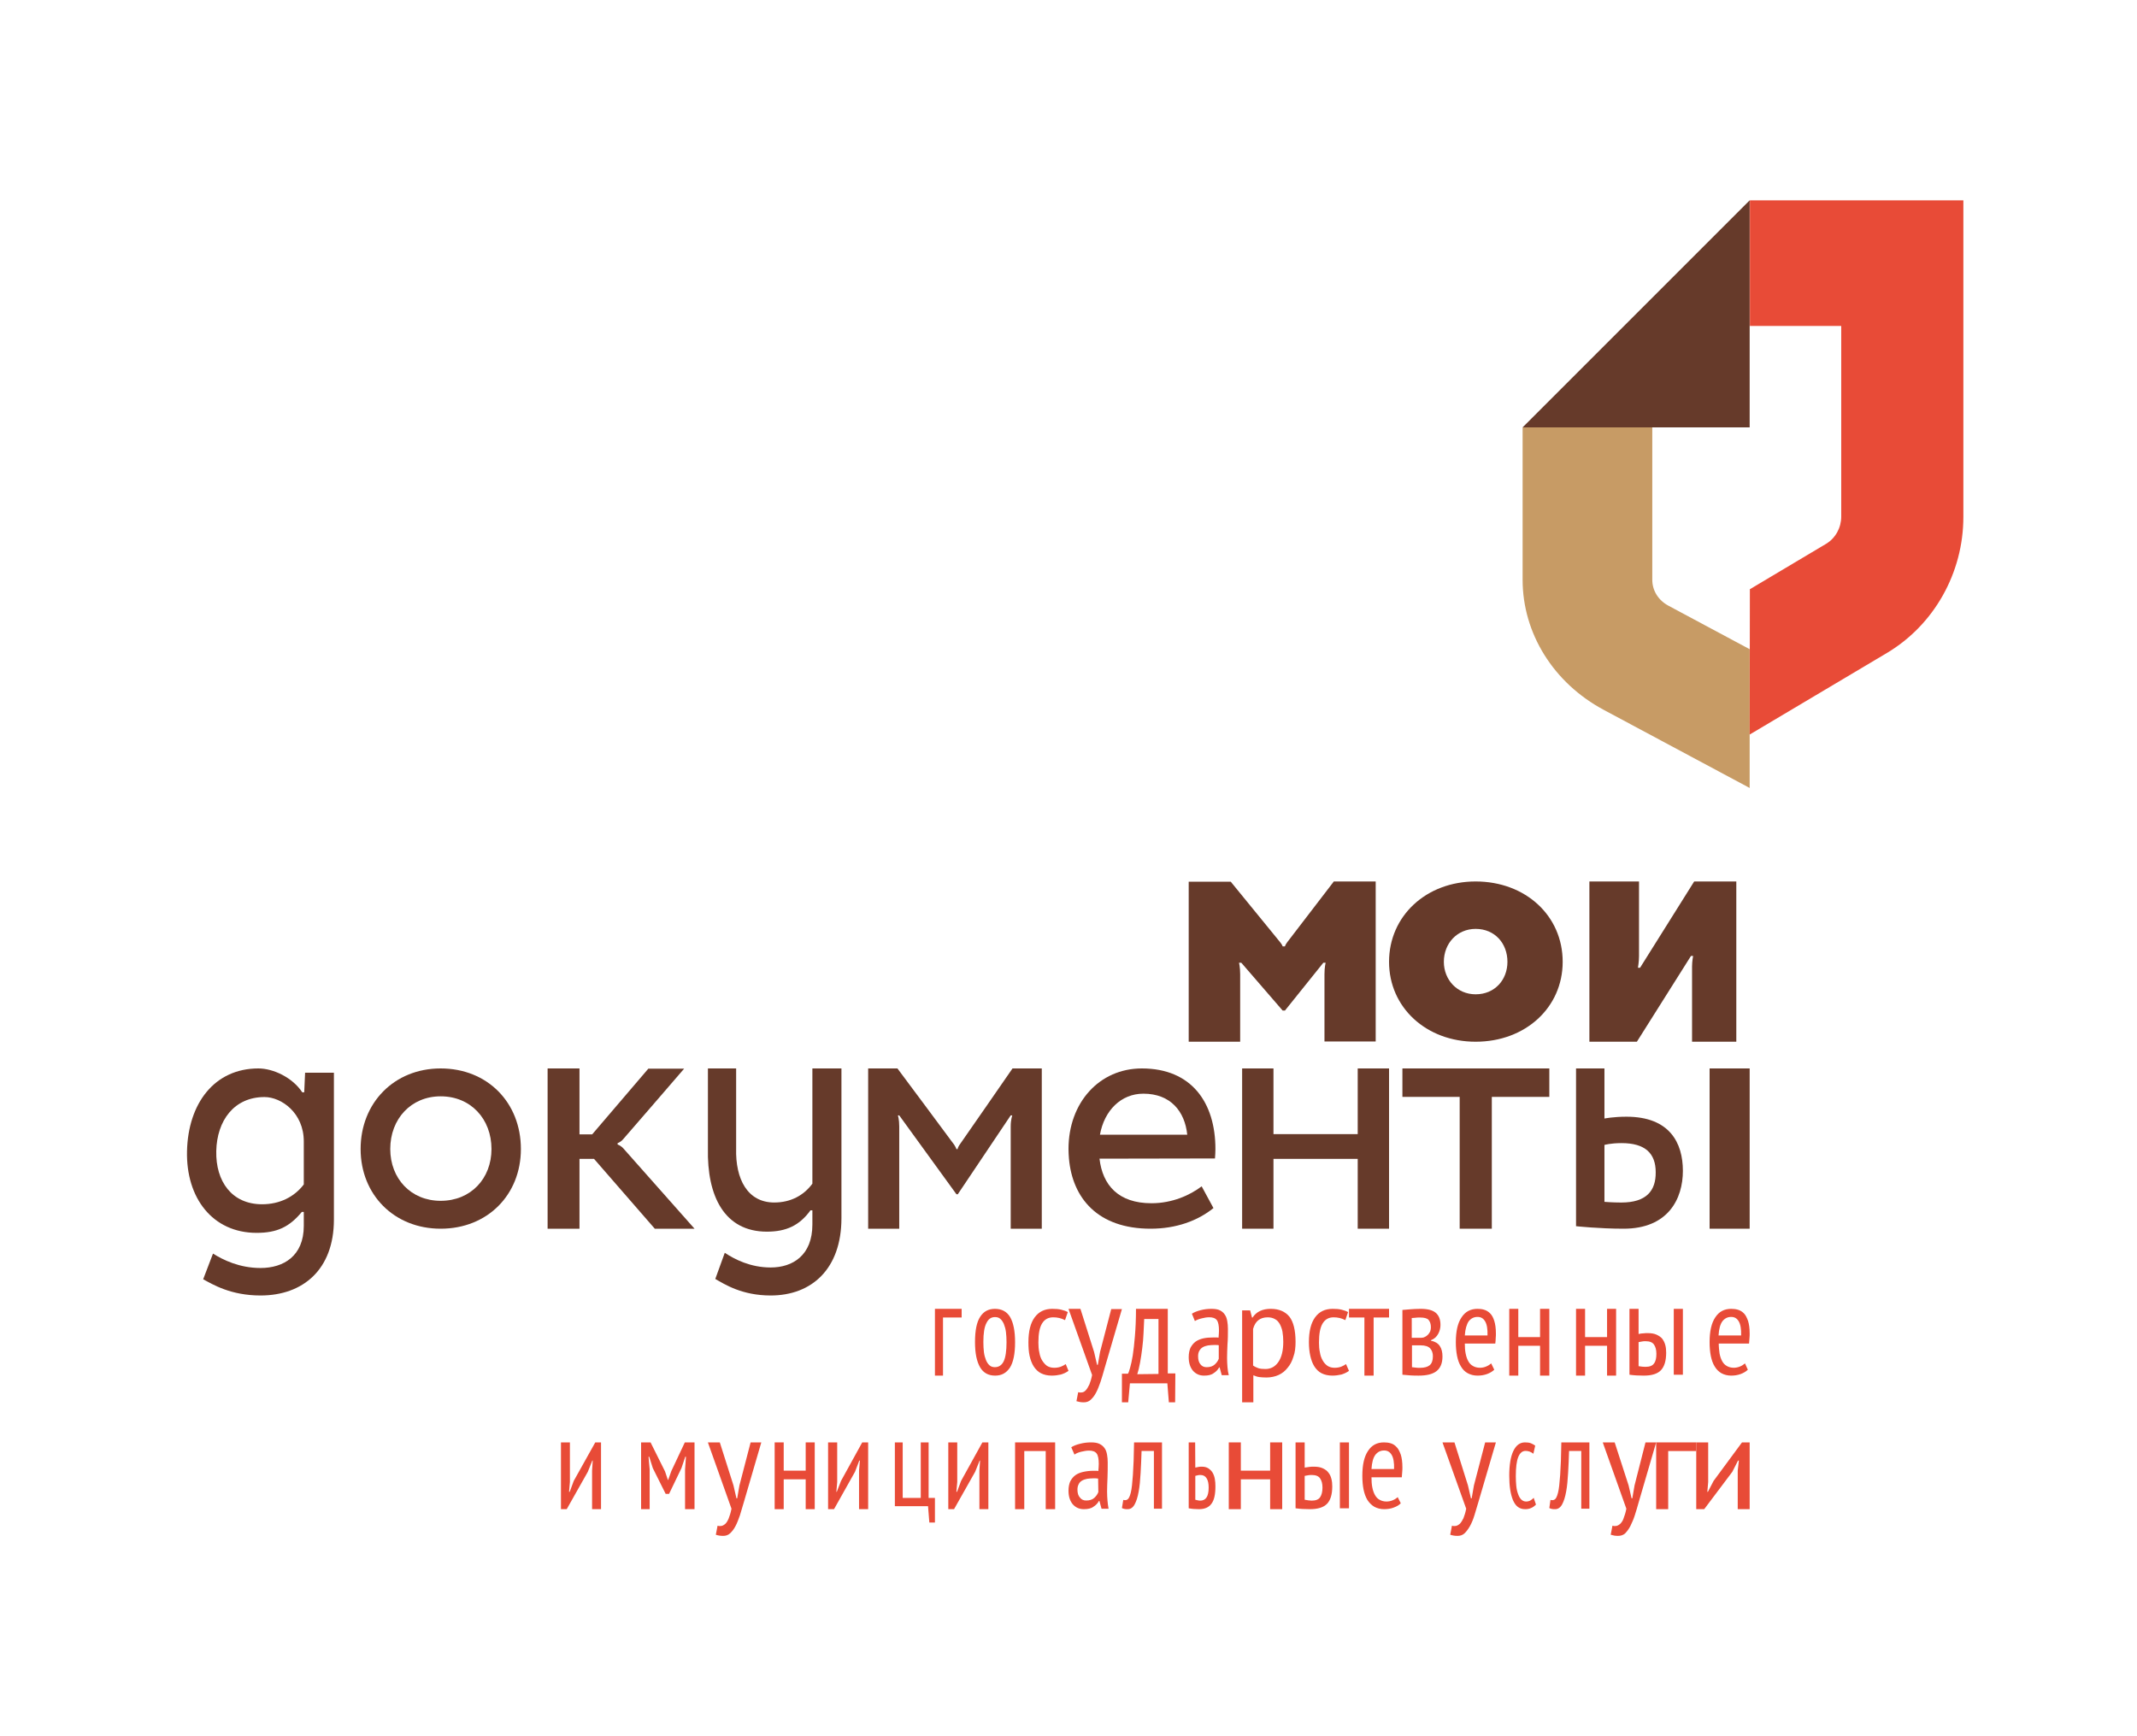<svg width="160" height="130" viewBox="0 0 160 130" fill="none" xmlns="http://www.w3.org/2000/svg">
<path d="M119 78V66H122.715V71.593C122.715 72.009 122.635 72.459 122.635 72.459H122.795L126.846 66H130V78H126.686V72.372C126.686 71.974 126.766 71.576 126.766 71.576H126.606L122.555 78H119Z" fill="#663A2A"/>
<path d="M110.483 74.449C111.918 74.449 112.864 73.364 112.864 72.016C112.864 70.636 111.918 69.551 110.483 69.551C109.099 69.551 108.103 70.636 108.103 72.016C108.103 73.364 109.099 74.449 110.483 74.449ZM110.483 66C114.214 66 117 68.564 117 72.016C117 75.436 114.214 78 110.483 78C106.786 78 104 75.436 104 72.016C104 68.581 106.786 66 110.483 66Z" fill="#663A2A"/>
<path d="M32.992 89.912C35.259 89.912 36.798 88.236 36.798 86.033C36.798 83.797 35.259 82.088 32.992 82.088C30.773 82.088 29.219 83.781 29.219 86.033C29.219 88.236 30.757 89.912 32.992 89.912ZM32.992 80C36.506 80 39 82.564 39 86.033C39 89.452 36.506 92 32.992 92C29.51 92 27 89.452 27 86.033C27 82.581 29.51 80 32.992 80Z" fill="#663A2A"/>
<path d="M85.606 81.89C87.649 81.89 88.712 83.222 88.891 84.964H82.354C82.68 83.156 83.923 81.89 85.606 81.89ZM90.967 86.74C90.984 86.51 91 86.263 91 86.033C91 82.564 89.218 80 85.492 80C82.305 80 80 82.564 80 86.033C80 86.279 80.016 86.51 80.033 86.74C80.294 89.715 82.19 92 86.146 92C88.058 92 89.676 91.408 90.853 90.455L89.97 88.827C89.104 89.485 87.78 90.093 86.211 90.093C83.743 90.093 82.55 88.745 82.321 86.756H82.337L90.967 86.74Z" fill="#663A2A"/>
<path d="M101.654 80V84.918H95.346V80H93V92H95.346V86.771H101.654V92H104V80H101.654Z" fill="#663A2A"/>
<path d="M116 80H105V82.13H109.288V92H111.694V82.13H116V80Z" fill="#663A2A"/>
<path d="M131 80H128V92H131V80Z" fill="#663A2A"/>
<path d="M46.241 85.697V85.593C46.241 85.593 46.465 85.524 46.656 85.299C46.863 85.074 51.222 80.017 51.222 80.017H48.541L44.338 84.935H43.387V80H41V92H43.387V86.771H44.476L49.025 92H52C52 92 46.898 86.251 46.69 86.009C46.483 85.766 46.241 85.697 46.241 85.697Z" fill="#663A2A"/>
<path d="M121.391 90.04C120.728 90.04 120.127 89.989 120.127 89.989V85.727C120.127 85.727 120.59 85.591 121.407 85.591C123.179 85.591 123.965 86.358 123.965 87.773C123.981 89.153 123.272 90.04 121.391 90.04ZM121.776 83.614C120.79 83.614 120.127 83.75 120.127 83.75V80H118V91.812C118 91.812 119.742 92 121.561 92C124.906 92 126 89.75 126 87.671C126 85.574 125.013 83.614 121.776 83.614Z" fill="#663A2A"/>
<path d="M19.624 90.17C17.352 90.17 16.143 88.449 16.192 86.189C16.241 83.896 17.532 82.142 19.803 82.142C21.062 82.142 22.745 83.322 22.745 85.464V88.686C22.042 89.613 20.947 90.17 19.624 90.17ZM22.843 80.32L22.778 81.788H22.631C21.912 80.692 20.474 80 19.346 80C16.045 80 14.084 82.631 14.002 86.189C13.921 89.697 15.914 92.311 19.215 92.311C20.735 92.311 21.666 91.873 22.598 90.743H22.745V91.789C22.745 94.049 21.225 94.942 19.509 94.942C17.924 94.942 16.699 94.335 15.947 93.863L15.212 95.786C15.931 96.174 17.271 97 19.509 97C22.68 97 25 95.061 25 91.317V80.32H22.843Z" fill="#663A2A"/>
<path d="M60.824 80V88.629C60.178 89.506 59.2 90.038 57.97 90.038C55.968 90.038 55.053 88.285 55.116 85.982V80H53.003V85.982C52.925 89.557 54.233 92.221 57.418 92.221C58.869 92.221 59.862 91.757 60.682 90.623H60.824V91.689C60.824 93.992 59.358 94.903 57.702 94.903C56.173 94.903 54.99 94.284 54.265 93.803L53.555 95.762C54.249 96.158 55.542 97 57.702 97C60.761 97 63 95.023 63 91.207V80H60.824Z" fill="#663A2A"/>
<path d="M75.808 80C75.808 80 71.964 85.558 71.846 85.714C71.728 85.87 71.694 86.043 71.694 86.043H71.61C71.61 86.043 71.559 85.887 71.441 85.714C71.323 85.541 67.192 80 67.192 80H65V92H67.327V84.346C67.327 83.809 67.226 83.515 67.226 83.515H67.327L71.61 89.42H71.711L75.673 83.515H75.791C75.791 83.515 75.673 83.827 75.673 84.346V92H78V80H75.808Z" fill="#663A2A"/>
<path d="M99.853 66.017C99.853 66.017 96.516 70.375 96.378 70.548C96.224 70.755 96.206 70.859 96.206 70.859H96.034C96.034 70.859 96 70.738 95.845 70.548C95.604 70.254 92.147 66.017 92.147 66.017H89V78H92.853V72.951C92.853 72.415 92.767 72.087 92.767 72.087H92.939L96.034 75.666H96.206L99.079 72.087H99.251C99.251 72.087 99.165 72.415 99.165 72.951V77.983H103V66H99.853V66.017Z" fill="#663A2A"/>
<path d="M123.709 43.414V32H114V43.414C114 47.424 116.313 51.142 120.081 53.155L131 59V48.609L124.936 45.362C124.165 44.956 123.709 44.225 123.709 43.414Z" fill="#C79B65"/>
<path d="M131 55L141.282 48.888C144.808 46.783 147 42.895 147 38.701V15H131.016V24.406H137.855V38.684C137.855 39.516 137.426 40.297 136.718 40.722L131.016 44.117L131 55Z" fill="#E84B37"/>
<path d="M131 15L114 32H131V15Z" fill="#663A2A"/>
<path d="M44.33 110.116L44.378 109.365H44.346L44.011 110.201L42.431 113H42V108H42.67V110.969L42.606 111.703H42.654L42.957 110.884L44.569 108H45V113H44.33V110.116Z" fill="#E84B37"/>
<path d="M51.291 110.031L51.359 109.075H51.308L51.021 109.928L50.093 111.857H49.84L48.878 109.928L48.608 109.075H48.557L48.641 110.014V113H48V108H48.709L49.789 110.167L50.008 110.816H50.025L50.262 110.15L51.274 108H52V113H51.291V110.031Z" fill="#E84B37"/>
<path d="M54.916 111.22L55.139 112.186H55.195L55.363 111.22L56.2 108H57L55.698 112.458C55.586 112.814 55.493 113.153 55.4 113.458C55.288 113.763 55.195 114.034 55.065 114.271C54.953 114.492 54.805 114.678 54.656 114.814C54.507 114.949 54.34 115 54.135 115C53.93 115 53.744 114.966 53.595 114.915L53.726 114.237C53.819 114.271 53.93 114.271 54.023 114.254C54.116 114.237 54.228 114.169 54.321 114.085C54.414 113.983 54.488 113.864 54.563 113.678C54.637 113.492 54.712 113.254 54.767 112.966L53 108H53.893L54.916 111.22Z" fill="#E84B37"/>
<path d="M60.323 110.765H58.677V113H58V108H58.677V110.116H60.323V108H61V113H60.323V110.765Z" fill="#E84B37"/>
<path d="M64.317 110.116L64.381 109.365H64.333L64.016 110.201L62.444 113H62V108H62.682V110.969L62.619 111.703H62.651L62.968 110.884L64.556 108H65V113H64.317V110.116Z" fill="#E84B37"/>
<path d="M70 114H69.581L69.484 112.777H67V108H67.586V112.158H68.939V108H69.526V112.158H70V114Z" fill="#E84B37"/>
<path d="M73.33 110.116L73.378 109.365H73.346L73.011 110.201L71.431 113H71V108H71.67V110.969L71.606 111.703H71.654L71.957 110.884L73.553 108H74V113H73.33V110.116Z" fill="#E84B37"/>
<path d="M78.295 108.648H76.689V113H76V108H79V113H78.295V108.648Z" fill="#E84B37"/>
<path d="M82.218 110.708C82.154 110.708 82.09 110.691 82.027 110.691C81.963 110.691 81.899 110.691 81.835 110.691C81.692 110.691 81.548 110.708 81.404 110.724C81.261 110.757 81.133 110.791 81.021 110.857C80.91 110.924 80.814 111.007 80.766 111.123C80.702 111.239 80.67 111.372 80.67 111.538C80.67 111.804 80.734 112.003 80.862 112.136C80.973 112.286 81.133 112.352 81.325 112.352C81.58 112.352 81.787 112.286 81.931 112.153C82.075 112.02 82.17 111.887 82.234 111.721L82.218 110.708ZM80.207 108.365C80.383 108.249 80.606 108.166 80.878 108.1C81.133 108.033 81.404 108 81.692 108C81.947 108 82.17 108.033 82.33 108.116C82.489 108.199 82.617 108.299 82.713 108.449C82.808 108.581 82.856 108.748 82.888 108.93C82.92 109.113 82.936 109.296 82.936 109.495C82.936 109.877 82.936 110.259 82.92 110.641C82.904 111.007 82.888 111.372 82.888 111.688C82.888 111.937 82.904 112.169 82.92 112.369C82.936 112.585 82.968 112.784 83 112.967H82.473L82.314 112.385H82.282C82.186 112.551 82.058 112.701 81.867 112.817C81.692 112.95 81.452 113 81.149 113C80.814 113 80.543 112.884 80.319 112.635C80.112 112.385 80 112.053 80 111.621C80 111.339 80.048 111.106 80.128 110.924C80.223 110.741 80.351 110.575 80.511 110.458C80.67 110.342 80.878 110.259 81.101 110.209C81.325 110.159 81.58 110.126 81.851 110.126H82.043C82.106 110.126 82.17 110.126 82.234 110.143C82.25 109.944 82.266 109.761 82.266 109.611C82.266 109.246 82.218 108.98 82.106 108.831C81.995 108.681 81.803 108.615 81.532 108.615C81.356 108.615 81.165 108.648 80.957 108.698C80.75 108.748 80.575 108.814 80.447 108.914L80.207 108.365Z" fill="#E84B37"/>
<path d="M86.394 108.644H85.471C85.457 109.203 85.428 109.746 85.399 110.288C85.37 110.814 85.327 111.288 85.255 111.678C85.183 112.085 85.082 112.407 84.952 112.644C84.822 112.881 84.649 113 84.433 113C84.332 113 84.26 113 84.188 112.983C84.115 112.966 84.058 112.949 84 112.915L84.101 112.305C84.216 112.339 84.317 112.339 84.418 112.271C84.505 112.22 84.591 112.051 84.663 111.763C84.736 111.475 84.779 111.034 84.822 110.441C84.865 109.847 84.894 109.034 84.909 108H87V112.966H86.394V108.644Z" fill="#E84B37"/>
<path d="M89.494 112.293C89.632 112.327 89.747 112.36 89.862 112.36C90.287 112.36 90.494 112.04 90.494 111.384C90.494 111.081 90.448 110.862 90.345 110.694C90.241 110.525 90.092 110.441 89.874 110.441C89.816 110.441 89.759 110.441 89.69 110.458C89.621 110.475 89.552 110.492 89.494 110.508V112.293ZM89.494 109.886C89.586 109.869 89.667 109.852 89.747 109.835C89.828 109.818 89.908 109.818 89.977 109.818C90.161 109.818 90.322 109.852 90.46 109.936C90.586 110.02 90.701 110.121 90.782 110.256C90.862 110.391 90.919 110.542 90.954 110.727C90.989 110.912 91 111.098 91 111.3C91 111.889 90.908 112.327 90.701 112.596C90.506 112.865 90.195 113 89.77 113C89.506 113 89.253 112.983 89 112.933V108H89.483L89.494 109.886Z" fill="#E84B37"/>
<path d="M95.097 110.765H92.903V113H92V108H92.903V110.116H95.097V108H96V113H95.097V110.765Z" fill="#E84B37"/>
<path d="M100.317 108H101V112.933H100.317V108ZM97.683 112.293C97.878 112.327 98.057 112.36 98.203 112.36C98.512 112.36 98.724 112.276 98.837 112.108C98.951 111.939 99.016 111.704 99.016 111.384C99.016 111.081 98.951 110.862 98.837 110.694C98.724 110.525 98.512 110.441 98.219 110.441C98.138 110.441 98.041 110.441 97.959 110.458C97.862 110.475 97.764 110.492 97.683 110.508V112.293ZM97.683 109.886C97.813 109.869 97.927 109.852 98.041 109.835C98.154 109.818 98.268 109.818 98.366 109.818C98.626 109.818 98.854 109.852 99.032 109.936C99.211 110.02 99.358 110.121 99.455 110.256C99.569 110.391 99.634 110.542 99.683 110.727C99.732 110.912 99.748 111.098 99.748 111.3C99.748 111.889 99.618 112.327 99.358 112.596C99.098 112.865 98.675 113 98.073 113C97.699 113 97.341 112.983 97 112.933V108H97.683V109.886Z" fill="#E84B37"/>
<path d="M104.376 109.993C104.391 109.52 104.33 109.16 104.193 108.931C104.056 108.703 103.873 108.605 103.629 108.605C103.355 108.605 103.142 108.719 102.975 108.931C102.807 109.16 102.716 109.503 102.685 109.993H104.376ZM104.878 112.559C104.741 112.706 104.558 112.804 104.33 112.886C104.117 112.967 103.873 113 103.629 113C103.355 113 103.112 112.935 102.898 112.82C102.701 112.706 102.518 112.526 102.381 112.314C102.244 112.085 102.152 111.824 102.091 111.529C102.03 111.219 102 110.876 102 110.5C102 109.683 102.137 109.062 102.426 108.637C102.701 108.212 103.096 108 103.614 108C103.782 108 103.949 108.016 104.117 108.065C104.284 108.114 104.421 108.196 104.558 108.343C104.695 108.474 104.787 108.67 104.878 108.915C104.954 109.16 105 109.471 105 109.863C105 109.977 105 110.092 104.985 110.222C104.97 110.337 104.97 110.484 104.954 110.614H102.685C102.685 110.892 102.701 111.137 102.746 111.366C102.792 111.595 102.853 111.775 102.944 111.938C103.036 112.101 103.142 112.216 103.294 112.297C103.431 112.379 103.614 112.428 103.812 112.428C103.964 112.428 104.132 112.395 104.284 112.33C104.437 112.265 104.558 112.183 104.65 112.101L104.878 112.559Z" fill="#E84B37"/>
<path d="M109.907 111.22L110.131 112.186H110.187L110.355 111.22L111.196 108H112L110.692 112.458C110.579 112.814 110.486 113.153 110.393 113.458C110.299 113.763 110.187 114.034 110.056 114.271C109.925 114.492 109.794 114.678 109.645 114.814C109.495 114.949 109.327 115 109.121 115C108.916 115 108.729 114.966 108.579 114.915L108.71 114.237C108.804 114.271 108.916 114.271 109.009 114.254C109.103 114.237 109.215 114.169 109.308 114.085C109.402 113.983 109.477 113.864 109.57 113.678C109.645 113.492 109.72 113.254 109.776 112.966L108 108H108.897L109.907 111.22Z" fill="#E84B37"/>
<path d="M115 112.657C114.886 112.771 114.76 112.869 114.623 112.918C114.486 112.984 114.326 113 114.177 113C113.96 113 113.777 112.935 113.629 112.82C113.48 112.706 113.366 112.526 113.274 112.314C113.183 112.085 113.114 111.824 113.069 111.529C113.023 111.219 113 110.876 113 110.5C113 109.683 113.103 109.062 113.309 108.637C113.514 108.212 113.8 108 114.177 108C114.349 108 114.497 108.016 114.623 108.065C114.749 108.114 114.851 108.18 114.943 108.245L114.806 108.85C114.623 108.703 114.429 108.637 114.223 108.637C113.983 108.637 113.8 108.784 113.674 109.095C113.549 109.405 113.491 109.879 113.491 110.533C113.491 110.794 113.503 111.039 113.526 111.268C113.549 111.497 113.594 111.693 113.663 111.873C113.72 112.036 113.8 112.183 113.903 112.281C114.006 112.379 114.12 112.428 114.269 112.428C114.383 112.428 114.497 112.395 114.589 112.346C114.691 112.281 114.771 112.216 114.829 112.15L115 112.657Z" fill="#E84B37"/>
<path d="M118.406 108.644H117.478C117.464 109.203 117.435 109.746 117.406 110.288C117.377 110.814 117.333 111.288 117.261 111.678C117.188 112.085 117.087 112.407 116.957 112.644C116.826 112.881 116.652 113 116.435 113C116.333 113 116.261 113 116.188 112.983C116.116 112.966 116.058 112.949 116 112.915L116.087 112.305C116.203 112.339 116.304 112.339 116.406 112.271C116.493 112.22 116.58 112.051 116.652 111.763C116.725 111.475 116.768 111.034 116.812 110.441C116.855 109.847 116.884 109.034 116.899 108H119V112.966H118.391V108.644H118.406Z" fill="#E84B37"/>
<path d="M121.935 111.22L122.158 112.186H122.214L122.381 111.22L123.2 108H124L122.698 112.458C122.605 112.814 122.493 113.153 122.4 113.458C122.307 113.763 122.177 114.034 122.065 114.271C121.953 114.492 121.805 114.678 121.674 114.814C121.526 114.949 121.34 115 121.135 115C120.93 115 120.763 114.966 120.595 114.915L120.726 114.237C120.837 114.271 120.93 114.271 121.023 114.254C121.116 114.237 121.228 114.169 121.321 114.085C121.414 113.983 121.507 113.864 121.563 113.678C121.637 113.492 121.712 113.254 121.767 112.966L120 108H120.893L121.935 111.22Z" fill="#E84B37"/>
<path d="M127 108.648H124.9V113H124V108H127V108.648Z" fill="#E84B37"/>
<path d="M130.106 110.116L130.191 109.365H130.128L129.702 110.201L127.596 113H127V108H127.894V110.969L127.83 111.703H127.872L128.298 110.884L130.426 108H131V113H130.106V110.116Z" fill="#E84B37"/>
<path d="M72 98.648H70.604V103H70V98H72V98.648Z" fill="#E84B37"/>
<path d="M73.626 100.484C73.626 100.76 73.64 101.019 73.668 101.247C73.697 101.474 73.754 101.669 73.825 101.847C73.896 102.01 73.981 102.14 74.095 102.237C74.209 102.334 74.337 102.367 74.493 102.367C74.777 102.367 75.005 102.221 75.147 101.929C75.289 101.636 75.36 101.149 75.36 100.5C75.36 100.224 75.346 99.981 75.317 99.737C75.289 99.51 75.232 99.315 75.161 99.136C75.09 98.974 75.005 98.844 74.891 98.747C74.777 98.649 74.649 98.617 74.493 98.617C74.209 98.617 73.995 98.763 73.853 99.071C73.697 99.364 73.626 99.834 73.626 100.484ZM73 100.484C73 99.623 73.128 98.99 73.384 98.601C73.64 98.195 74.01 98 74.493 98C75.005 98 75.389 98.211 75.63 98.617C75.872 99.039 76 99.656 76 100.5C76 101.36 75.872 101.994 75.616 102.399C75.346 102.805 74.99 103 74.507 103C73.995 103 73.626 102.789 73.384 102.383C73.128 101.945 73 101.328 73 100.484Z" fill="#E84B37"/>
<path d="M80 102.642C79.827 102.772 79.636 102.853 79.428 102.919C79.22 102.967 78.977 103 78.751 103C78.422 103 78.162 102.935 77.936 102.821C77.711 102.707 77.538 102.528 77.399 102.316C77.26 102.104 77.156 101.827 77.087 101.518C77.017 101.208 77 100.866 77 100.492C77 99.677 77.156 99.059 77.468 98.635C77.78 98.212 78.214 98 78.786 98C79.046 98 79.272 98.016 79.462 98.065C79.653 98.114 79.809 98.163 79.948 98.244L79.74 98.847C79.462 98.7 79.168 98.635 78.856 98.635C78.491 98.635 78.214 98.782 78.023 99.091C77.832 99.401 77.746 99.873 77.746 100.524C77.746 100.785 77.763 101.029 77.815 101.257C77.85 101.485 77.919 101.681 78.023 101.86C78.127 102.023 78.249 102.169 78.387 102.267C78.543 102.365 78.717 102.414 78.942 102.414C79.116 102.414 79.289 102.381 79.428 102.332C79.584 102.267 79.705 102.202 79.792 102.137L80 102.642Z" fill="#E84B37"/>
<path d="M81.916 101.229L82.139 102.193H82.195L82.363 101.229L83.2 98.017H84L82.698 102.464C82.605 102.819 82.493 103.157 82.4 103.461C82.288 103.766 82.195 104.036 82.065 104.273C81.954 104.493 81.805 104.679 81.656 104.814C81.507 104.949 81.34 105 81.135 105C80.93 105 80.763 104.966 80.595 104.915L80.726 104.239C80.819 104.273 80.93 104.273 81.023 104.256C81.135 104.239 81.228 104.171 81.302 104.087C81.395 103.986 81.47 103.85 81.563 103.664C81.637 103.478 81.712 103.242 81.767 102.954L80 98H80.893L81.916 101.229Z" fill="#E84B37"/>
<path d="M86.737 102.875V98.759H85.668C85.652 99.081 85.636 99.423 85.619 99.802C85.603 100.182 85.571 100.561 85.522 100.94C85.474 101.32 85.425 101.68 85.36 102.022C85.296 102.363 85.231 102.648 85.15 102.894L86.737 102.875ZM87.984 105H87.514L87.401 103.577H84.599L84.47 105H84V102.856H84.453C84.502 102.78 84.551 102.629 84.615 102.401C84.68 102.192 84.745 101.87 84.81 101.491C84.874 101.092 84.923 100.618 84.972 100.049C85.02 99.48 85.053 98.797 85.053 98H87.433V102.837H88L87.984 105Z" fill="#E84B37"/>
<path d="M91.25 100.724C91.186 100.708 91.122 100.708 91.058 100.708C90.995 100.708 90.931 100.708 90.867 100.708C90.723 100.708 90.58 100.724 90.436 100.741C90.293 100.774 90.165 100.807 90.053 100.874C89.942 100.94 89.862 101.023 89.798 101.14C89.734 101.239 89.702 101.389 89.702 101.555C89.702 101.821 89.766 102.02 89.878 102.153C89.989 102.302 90.149 102.369 90.34 102.369C90.596 102.369 90.803 102.302 90.947 102.169C91.09 102.037 91.186 101.904 91.25 101.738V100.724ZM89.239 98.365C89.415 98.249 89.638 98.166 89.894 98.1C90.149 98.033 90.42 98 90.707 98C90.963 98 91.186 98.033 91.346 98.116C91.505 98.199 91.633 98.316 91.713 98.448C91.808 98.581 91.856 98.748 91.888 98.93C91.92 99.113 91.936 99.296 91.936 99.495C91.936 99.877 91.936 100.259 91.904 100.641C91.888 101.007 91.872 101.355 91.872 101.688C91.872 101.937 91.888 102.169 91.904 102.369C91.92 102.585 91.952 102.784 92 102.967H91.473L91.314 102.385H91.282C91.186 102.551 91.058 102.701 90.867 102.817C90.692 102.95 90.452 103 90.149 103C89.814 103 89.543 102.884 89.319 102.635C89.112 102.385 89 102.053 89 101.621C89 101.339 89.048 101.106 89.128 100.924C89.223 100.741 89.351 100.575 89.511 100.458C89.67 100.342 89.878 100.259 90.101 100.209C90.325 100.159 90.58 100.143 90.851 100.143H91.043C91.106 100.143 91.17 100.143 91.234 100.159C91.25 99.96 91.266 99.777 91.266 99.628C91.266 99.263 91.218 98.997 91.106 98.847C90.995 98.698 90.803 98.631 90.532 98.631C90.356 98.631 90.165 98.665 89.973 98.714C89.766 98.764 89.59 98.831 89.463 98.914L89.239 98.365Z" fill="#E84B37"/>
<path d="M93.84 102.254C93.94 102.337 94.08 102.388 94.2 102.438C94.34 102.488 94.52 102.505 94.74 102.505C95.16 102.505 95.48 102.321 95.72 101.969C95.96 101.617 96.08 101.115 96.08 100.462C96.08 100.194 96.06 99.943 96.02 99.708C95.98 99.49 95.9 99.29 95.82 99.139C95.72 98.971 95.62 98.854 95.46 98.77C95.32 98.687 95.14 98.636 94.92 98.636C94.34 98.636 93.98 98.921 93.82 99.507V102.254H93.84ZM93 98.117H93.6L93.74 98.653H93.78C94.06 98.218 94.52 98 95.14 98C95.76 98 96.22 98.201 96.54 98.586C96.84 98.971 97 99.608 97 100.478C97 100.88 96.96 101.266 96.84 101.584C96.74 101.919 96.6 102.187 96.4 102.421C96.22 102.655 95.98 102.84 95.72 102.957C95.46 103.074 95.14 103.141 94.82 103.141C94.6 103.141 94.42 103.124 94.28 103.108C94.14 103.091 94 103.041 93.84 102.974V105H93V98.117Z" fill="#E84B37"/>
<path d="M101 102.642C100.829 102.772 100.64 102.853 100.434 102.919C100.211 102.967 99.989 103 99.766 103C99.44 103 99.166 102.935 98.943 102.821C98.72 102.707 98.549 102.528 98.411 102.316C98.274 102.104 98.171 101.827 98.103 101.518C98.034 101.208 98 100.866 98 100.492C98 99.677 98.154 99.059 98.463 98.635C98.771 98.212 99.2 98 99.783 98C100.04 98 100.263 98.016 100.451 98.065C100.64 98.114 100.794 98.163 100.931 98.244L100.726 98.847C100.451 98.7 100.16 98.635 99.851 98.635C99.491 98.635 99.217 98.782 99.029 99.091C98.84 99.401 98.754 99.873 98.754 100.524C98.754 100.785 98.771 101.029 98.823 101.257C98.857 101.485 98.926 101.681 99.029 101.86C99.114 102.023 99.251 102.169 99.389 102.267C99.543 102.365 99.714 102.414 99.937 102.414C100.109 102.414 100.28 102.381 100.417 102.332C100.571 102.267 100.691 102.202 100.777 102.137L101 102.642Z" fill="#E84B37"/>
<path d="M104 98.648H102.845V103H102.155V98.648H101V98H104V98.648Z" fill="#E84B37"/>
<path d="M105.7 102.367C105.8 102.383 105.883 102.383 105.983 102.4C106.067 102.417 106.183 102.417 106.317 102.417C106.65 102.417 106.883 102.35 107.05 102.217C107.2 102.083 107.283 101.867 107.283 101.55C107.283 101.317 107.217 101.117 107.083 100.967C106.95 100.817 106.717 100.733 106.367 100.733H105.717V102.367H105.7ZM106.417 100.167C106.5 100.167 106.6 100.15 106.683 100.1C106.767 100.067 106.85 100 106.917 99.933C106.983 99.867 107.033 99.783 107.083 99.683C107.117 99.583 107.133 99.483 107.133 99.383C107.133 99.133 107.067 98.95 106.95 98.817C106.833 98.7 106.617 98.65 106.333 98.65C106.183 98.65 106.05 98.65 105.967 98.667C105.867 98.683 105.783 98.683 105.7 98.683V100.167H106.417ZM105 98.083C105.183 98.067 105.383 98.05 105.6 98.033C105.817 98.017 106.067 98 106.367 98C106.9 98 107.267 98.1 107.5 98.3C107.733 98.5 107.85 98.8 107.85 99.2C107.85 99.433 107.8 99.65 107.683 99.867C107.567 100.083 107.4 100.25 107.133 100.35V100.383C107.45 100.45 107.667 100.583 107.8 100.783C107.933 100.983 108 101.233 108 101.567C108 102.067 107.85 102.433 107.55 102.667C107.25 102.9 106.8 103 106.217 103C106 103 105.783 103 105.583 102.983C105.383 102.967 105.183 102.95 105 102.933V98.083Z" fill="#E84B37"/>
<path d="M111.372 99.993C111.388 99.52 111.327 99.16 111.189 98.931C111.051 98.703 110.867 98.605 110.622 98.605C110.347 98.605 110.133 98.719 109.964 98.931C109.811 99.16 109.704 99.503 109.673 99.993H111.372ZM111.878 102.559C111.74 102.69 111.556 102.804 111.327 102.886C111.097 102.967 110.867 103 110.622 103C110.347 103 110.102 102.935 109.888 102.82C109.673 102.706 109.505 102.526 109.383 102.314C109.245 102.101 109.153 101.824 109.092 101.529C109.031 101.219 109 100.876 109 100.5C109 99.683 109.138 99.062 109.429 98.637C109.704 98.212 110.102 98 110.622 98C110.791 98 110.959 98.016 111.112 98.065C111.281 98.114 111.418 98.196 111.556 98.327C111.694 98.457 111.801 98.654 111.878 98.899C111.954 99.144 112 99.454 112 99.846C112 99.961 112 100.075 111.985 100.206C111.985 100.337 111.969 100.467 111.954 100.598H109.673C109.673 100.876 109.689 101.121 109.735 101.35C109.781 101.578 109.842 101.758 109.934 101.922C110.026 102.085 110.133 102.199 110.286 102.281C110.423 102.363 110.607 102.412 110.806 102.412C110.974 102.412 111.128 102.379 111.281 102.314C111.434 102.248 111.556 102.167 111.648 102.085L111.878 102.559Z" fill="#E84B37"/>
<path d="M115.306 100.765H113.677V103H113V98H113.677V100.116H115.306V98H116V103H115.306V100.765Z" fill="#E84B37"/>
<path d="M120.323 100.765H118.677V103H118V98H118.677V100.116H120.323V98H121V103H120.323V100.765Z" fill="#E84B37"/>
<path d="M125.317 98H126V102.933H125.317V98ZM122.683 102.293C122.878 102.327 123.041 102.343 123.203 102.343C123.512 102.343 123.724 102.259 123.837 102.091C123.967 101.923 124.016 101.687 124.016 101.367C124.016 101.064 123.951 100.845 123.837 100.677C123.724 100.508 123.512 100.424 123.22 100.424C123.138 100.424 123.041 100.424 122.959 100.441C122.862 100.458 122.764 100.475 122.683 100.492V102.293ZM122.683 99.885C122.813 99.852 122.927 99.835 123.041 99.835C123.154 99.818 123.268 99.818 123.366 99.818C123.626 99.818 123.854 99.852 124.033 99.936C124.211 100.02 124.358 100.121 124.455 100.239C124.553 100.374 124.634 100.525 124.683 100.71C124.732 100.896 124.748 101.081 124.748 101.283C124.748 101.889 124.618 102.31 124.358 102.596C124.098 102.865 123.675 103 123.073 103C122.699 103 122.341 102.983 122 102.933V98H122.683V99.885Z" fill="#E84B37"/>
<path d="M130.36 99.993C130.376 99.52 130.315 99.16 130.178 98.931C130.041 98.703 129.858 98.605 129.614 98.605C129.34 98.605 129.127 98.719 128.959 98.931C128.792 99.16 128.701 99.503 128.67 99.993H130.36ZM130.863 102.559C130.726 102.69 130.543 102.804 130.315 102.886C130.086 102.967 129.858 103 129.614 103C129.34 103 129.096 102.935 128.883 102.82C128.685 102.706 128.503 102.526 128.381 102.314C128.244 102.101 128.152 101.824 128.091 101.529C128.03 101.219 128 100.876 128 100.5C128 99.683 128.137 99.062 128.426 98.637C128.701 98.212 129.096 98 129.614 98C129.782 98 129.949 98.016 130.117 98.065C130.284 98.114 130.421 98.196 130.558 98.327C130.695 98.457 130.787 98.654 130.878 98.899C130.954 99.144 131 99.454 131 99.846C131 99.961 131 100.075 130.985 100.206C130.97 100.337 130.97 100.467 130.954 100.598H128.685C128.685 100.876 128.716 101.121 128.746 101.35C128.792 101.578 128.853 101.758 128.944 101.922C129.036 102.085 129.142 102.199 129.294 102.281C129.431 102.363 129.614 102.412 129.812 102.412C129.964 102.412 130.132 102.379 130.284 102.314C130.437 102.248 130.558 102.167 130.65 102.085L130.863 102.559Z" fill="#E84B37"/>
</svg>
